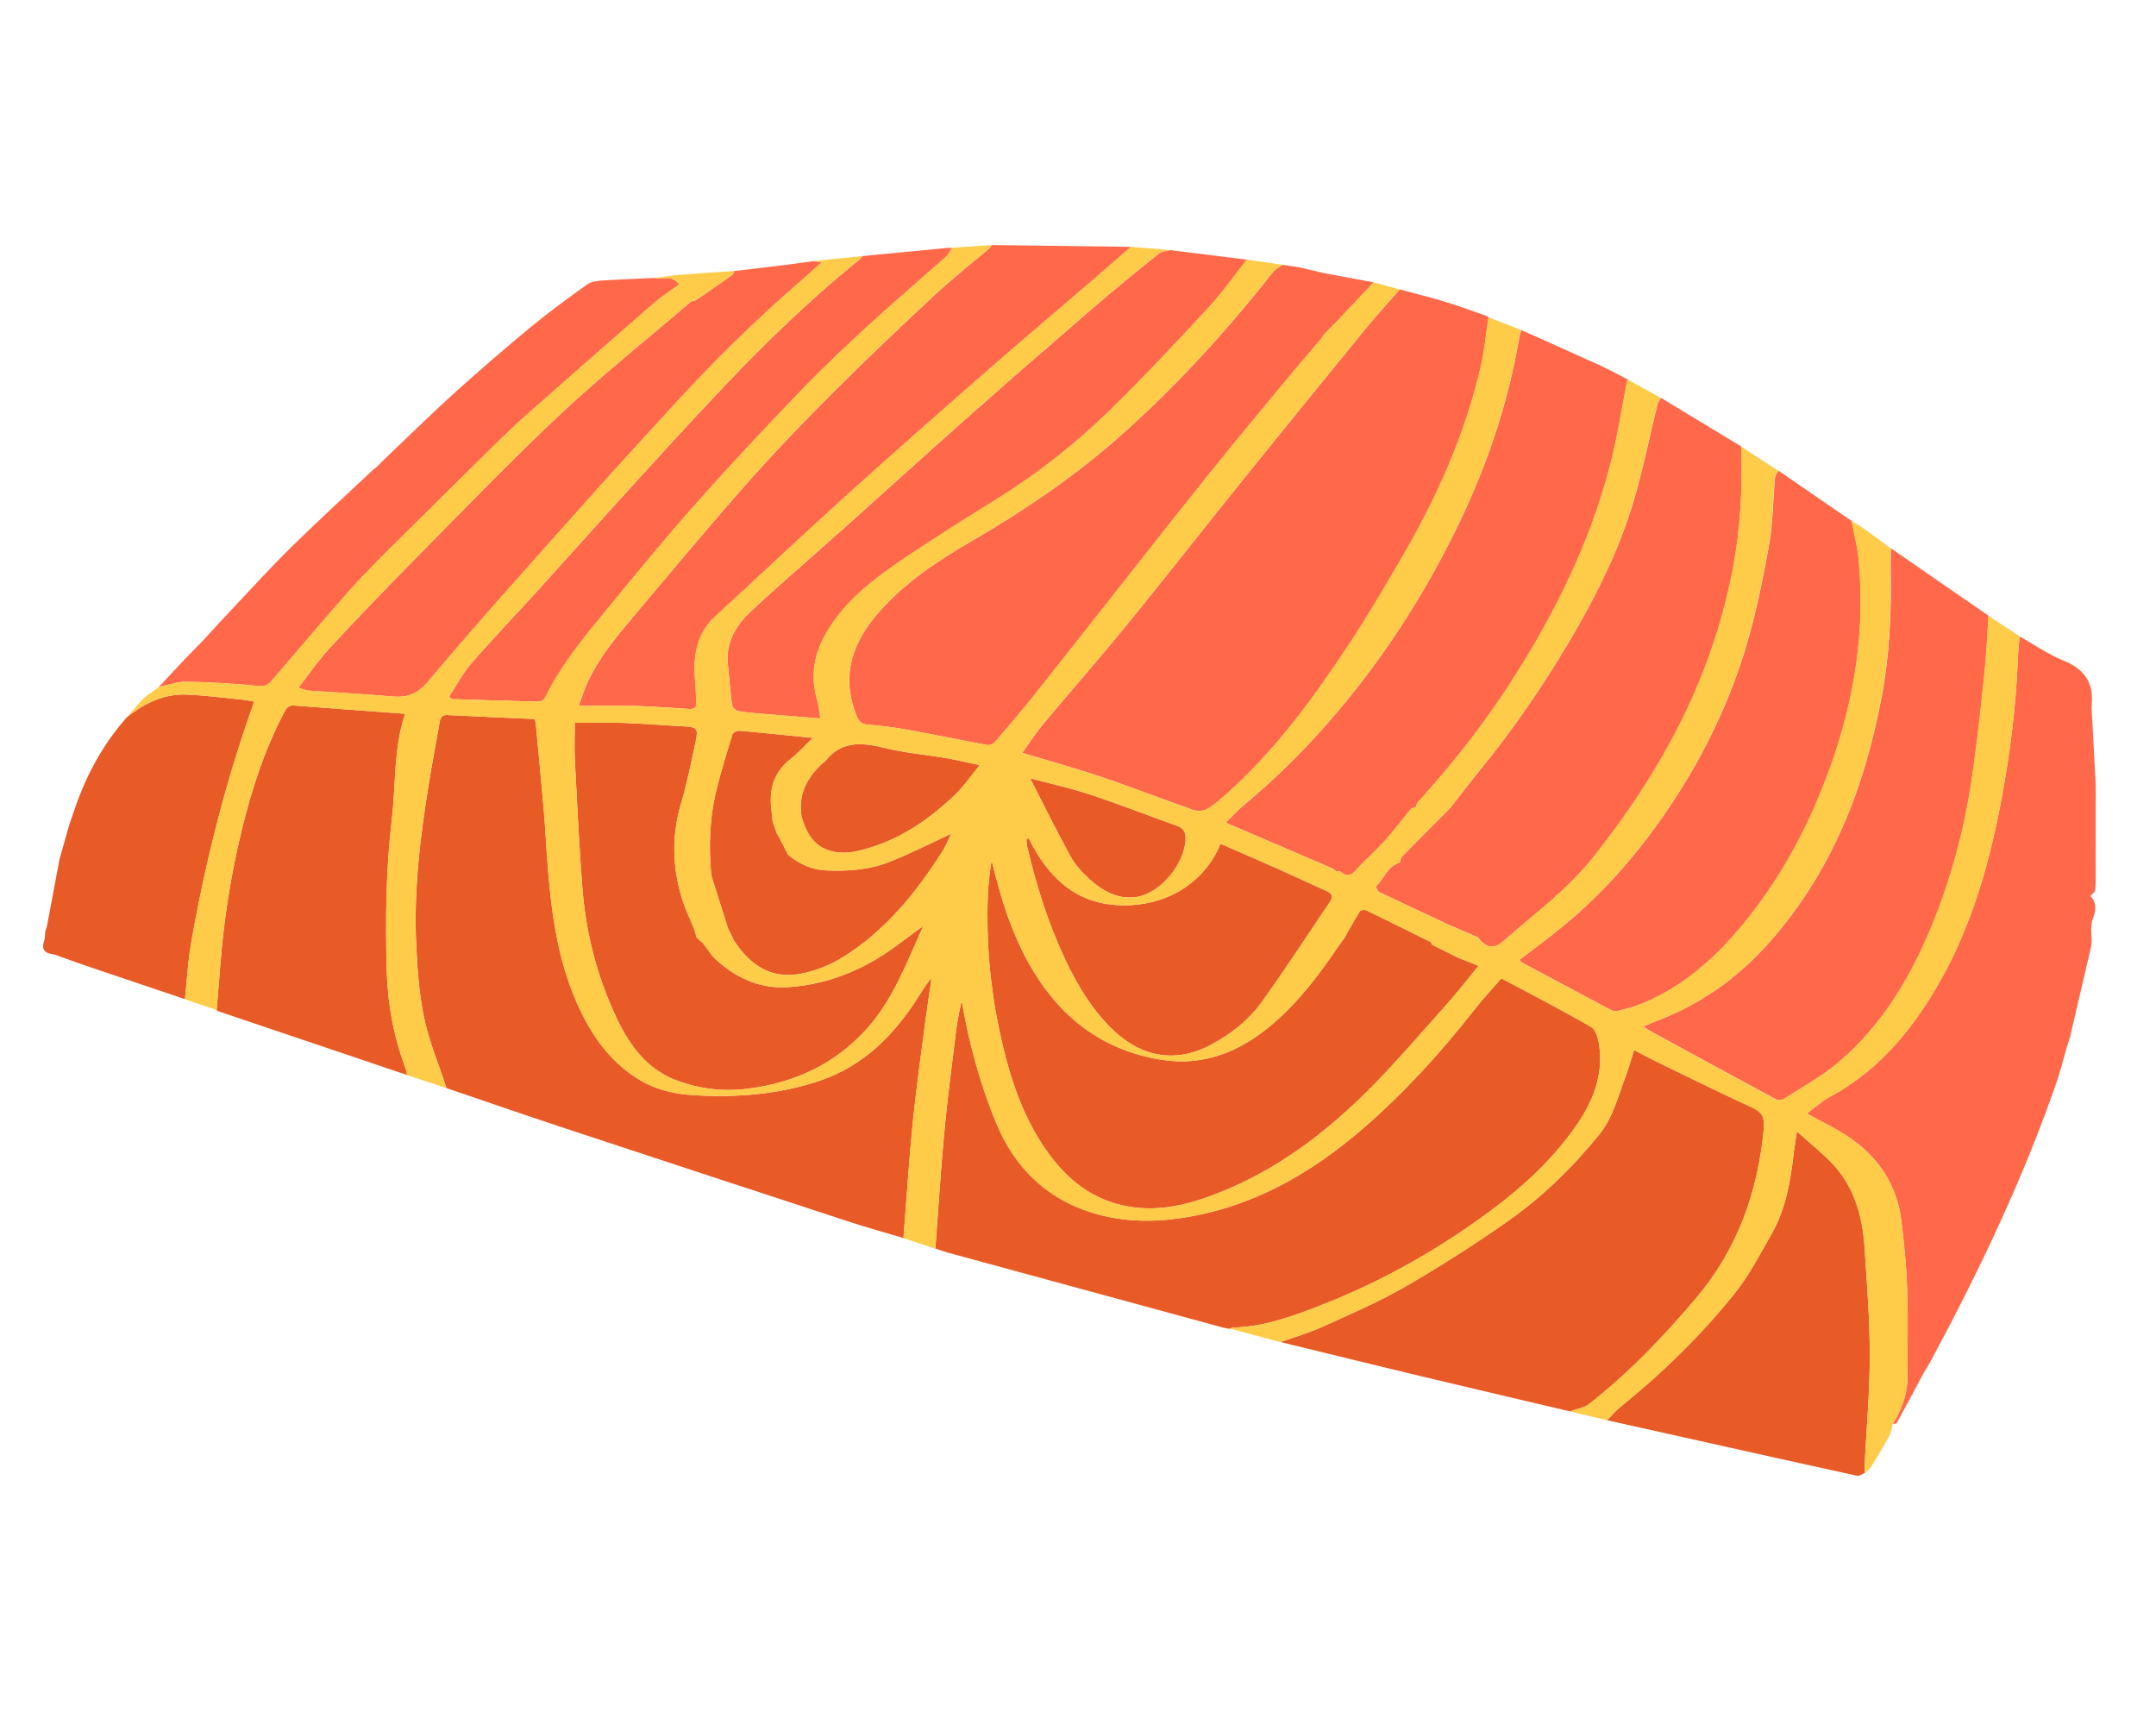 <?xml version="1.0" encoding="UTF-8"?>
<svg xmlns="http://www.w3.org/2000/svg" viewBox="0 0 1000 800">
  <defs>
    <style>
      .cls-1 {
        fill: #ff694a;
      }

      .cls-2 {
        fill: #ffcc49;
      }

      .cls-3 {
        fill: #e85b26;
      }
    </style>
  </defs>
  <g id="bottom_slices">
    <path class="cls-3" d="M427.39,430.05c-3.1,2.28-6.25,4.5-9.3,6.85-15.55,11.92-32.82,19.61-52.54,20.9-13.63.9-24.91-4.66-34.63-13.84-1.71-2.29-3.43-4.58-5.14-6.87-.34-.25-.69-.5-1.03-.75h0c-.58-.58-1.15-1.16-1.73-1.74,0,0,.02-.1.02-.1-.4-1.32-.73-2.68-1.23-3.96-1.78-4.5-3.94-8.88-5.38-13.48-4.56-14.62-4.99-29.27-.61-44.15,2.83-9.62,4.84-19.5,6.91-29.33,1.22-5.78.4-6.42-5.53-6.73-9.34-.48-18.67-1.25-28.01-1.59-7.29-.26-14.59-.05-22.6-.05,0,5.54-.27,11.63.05,17.7,1.02,19.68,1.97,39.37,3.49,59.01,1.6,20.66,6.69,40.57,15.47,59.37,6.09,13.04,14.08,24.58,28.42,29.86,10.55,3.89,21.35,5.18,32.62,3.79,21.72-2.68,40.45-11.32,55.17-27.54,12.29-13.55,18.61-30.63,26-47.02-.14-.11-.27-.22-.42-.32ZM285.34,461.09c-.01.22-.02.43-.03.65,0-.21.01-.43.03-.65ZM314.31,448.48h0s0,0,0,0ZM309.98,444.16l-.02.02h0s.01-.01.02-.02ZM292.68,445.89c-.32.31-.63.62-.95.94,0,0,0,0,0,0,.31-.31.63-.62.94-.93h0ZM285.72,457.15l.03-.03s-.03.03-.03.03ZM288.34,466.66s0,0,0,0h0ZM293.54,470.98s0,0-.01.01h.01ZM285.77,453.69h0s-.05-.04-.05-.04l.05.04ZM294.42,472.7h0s-.02.02-.02.02l.02-.02ZM300.46,472.71h0s0,.01,0,.01h0ZM318.43,455.13c.26-.45.44-.87.54-1.28-.1.41-.28.84-.54,1.28Z"/>
    <path class="cls-3" d="M440.62,386.92c-9.48,4.36-18.78,9.19-28.5,12.95-9.13,3.53-18.86,4.21-28.72,3.8-7-.29-12.68-2.97-17.87-7.28-1.25-2.45-2.51-4.89-3.76-7.34-.54-.96-1.07-1.92-1.61-2.87-.61-1.77-1.22-3.54-1.82-5.31-.16-1.56-.26-3.12-.47-4.67-1.32-9.62.75-17.9,8.82-24.19,3.51-2.74,6.52-6.13,10.35-9.8-12.14-1.21-23.14-2.37-34.15-3.32-1.04-.09-2.92.87-3.18,1.72-2.56,8.21-5.06,16.45-7.18,24.78-3.38,13.35-3.96,26.94-2.59,40.63.27.88.54,1.76.81,2.64,2.29,7.26,4.58,14.52,6.87,21.78.84,1.72,1.68,3.44,2.52,5.15.08.24.18.47.29.69.23.31.47.62.7.93,7.02,10.53,16.63,16.7,29.44,14.54,6.89-1.16,13.94-3.88,19.91-7.55,20.01-12.29,34.44-30.13,46.84-49.73,1.43-2.26,2.42-4.81,3.61-7.23-.11-.11-.22-.22-.32-.33Z"/>
    <path class="cls-3" d="M438.69,351.56c-9.42-1.6-19.02-2.39-28.26-4.67-10.44-2.58-19.95-3.52-27.53,5.96-.35.44-.9.71-1.33,1.1-7.4,6.73-11.55,14.73-9.74,25.05,1.78,5.76,4.14,11.11,9.79,14.2,5.7,2.97,11.64,2.64,17.61,1.15,17.26-4.29,31.43-13.92,44.02-26.03,3.92-3.77,7-8.41,11.16-13.5-6.28-1.32-10.97-2.46-15.72-3.27Z"/>
    <path class="cls-3" d="M111.04,324.33c-8.14-.81-16.27-1.87-24.43-2.2-10.55-.42-19.52,3.98-27.61,10.39h0c-.27.3-.54.59-.81.88-10.7,12.23-18.21,26.26-23.47,41.56h0c-.88,2.56-1.75,5.12-2.63,7.68-1.47,5.17-2.94,10.33-4.41,15.5-2.01,10.7-4.02,21.4-6.04,32.1-.19.13-.28.31-.25.54-.14.41-.28.81-.42,1.22-.14,1.43-.02,2.96-.48,4.28-1.55,4.5.78,5.97,4.67,6.38,4.36,1.56,8.73,3.12,13.09,4.67,15.85,5.35,31.7,10.71,47.55,16.06.91-8.56,1.33-17.21,2.8-25.68,6.64-38.09,16.12-75.45,29.32-112.34-1.92-.31-4.39-.82-6.88-1.07Z"/>
    <path class="cls-3" d="M676.18,444.08h0c-4.04-2.01-8.07-4.02-12.11-6.03-.16-.39-.21-1-.5-1.14-9.91-4.95-19.82-9.89-29.79-14.71-.79-.38-2.62-.2-2.97.35-2.66,4.21-5.07,8.58-7.55,12.9-.85,1.15-1.69,2.29-2.54,3.44h0c-8.81,13.04-18.25,25.57-30.28,35.87-14.86,12.72-31.76,19.88-51.62,16.74-26.23-4.15-45.74-18.43-59.45-41.01-9.7-15.96-15.07-33.48-19.44-51.56-.84,5.49-1.54,10.99-1.75,16.51-.79,20.81.96,41.47,5.22,61.8,4.18,19.93,10.07,39.35,21.96,56.33,9.41,13.44,21.44,23.09,38.05,25.99,14.74,2.57,28.58-1.09,42.09-6.44,26.45-10.47,48.74-27.23,68.68-47.05,12.65-12.57,24.26-26.21,36.16-39.51,5.15-5.75,9.88-11.89,15.44-18.63-3.66-1.47-6.63-2.66-9.6-3.85Z"/>
    <path class="cls-3" d="M745.42,658.67c1.95-1.99,3.73-4.2,5.88-5.94,19.56-15.78,37.51-33.26,53.22-52.82,6.73-8.38,11.77-18.17,17.14-27.57,6.77-11.84,8.9-25.06,10.4-38.4.29-2.55.77-5.08,1.41-9.21,5.77,5.17,11.03,9.43,15.75,14.23,10.63,10.82,14.59,24.53,15.58,39.18,1.13,16.78,2.45,33.58,2.45,50.38,0,16.91-1.54,33.81-2.38,50.72-.06,1.29.05,2.58.09,3.87-1.2.47-2.54,1.54-3.59,1.31-24.67-5.38-49.31-10.89-73.96-16.39-14-3.12-28-6.24-42-9.36Z"/>
    <path class="cls-3" d="M207.1,504.61c-3.53-10.75-7.98-21.31-10.33-32.31-2.36-11.03-3.14-22.48-3.7-33.79-1.27-25.55,1.88-50.82,5.98-75.97,1.52-9.35,3.33-18.65,4.94-27.98.39-2.27,1.46-3.07,3.79-2.95,13.36.68,26.73,1.24,40.29,1.85.17.8.39,1.45.45,2.12,1.26,13.44,2.56,26.88,3.73,40.33.62,7.16.95,14.35,1.48,21.52,1.7,23.16,4.34,46.16,13.85,67.69,6.45,14.6,15.22,27.45,29.33,35.84,7.61,4.52,16.11,6.42,24.73,6.94,19.96,1.19,39.77-.29,58.82-6.79,20.45-6.97,34.66-21.55,45.89-39.43,1.74-2.77,3.42-5.56,5.76-8.12-.92,6.32-1.92,12.63-2.74,18.97-2.08,16.1-4.4,32.18-6.02,48.33-1.78,17.74-2.88,35.54-4.28,53.32-8.39-2.51-16.83-4.84-25.15-7.56-44.78-14.65-89.54-29.36-134.27-44.15-17.57-5.81-35.04-11.89-52.56-17.85Z"/>
    <path class="cls-3" d="M433.86,579.06c1.35-17.92,2.44-35.87,4.11-53.76,1.44-15.4,3.47-30.76,5.35-46.12.62-5.07,1.57-10.1,2.73-15.13,3.42,19.63,8.49,38.67,16.14,57.01,8.47,20.32,22.88,34.52,43.83,41.19,13.26,4.23,27.1,4.72,40.99,2.75,33.1-4.71,60.7-20.39,85.57-41.98,18.91-16.41,35.62-34.79,51.03-54.45,3.98-5.07,8.39-9.81,12.75-14.86,14.16,7.57,28.14,14.71,41.68,22.6,2.28,1.33,3.38,5.8,3.8,8.98,1.82,13.83-3.16,25.88-10.87,36.95-13.73,19.71-32.09,34.54-51.69,47.89-21.14,14.39-43.65,26.34-67.52,35.56-12.87,4.97-25.89,9.73-39.98,9.97-.38,0-.75.35-1.12.54-.35,0-.7-.02-1.04-.02-.82-.18-1.65-.35-2.47-.53-42.51-11.57-85.03-23.14-127.54-34.73-1.94-.53-3.82-1.24-5.73-1.86Z"/>
    <path class="cls-3" d="M593.91,622.39c6.46-2.31,13.12-4.19,19.35-7.01,12.95-5.88,26.1-11.53,38.4-18.61,16.07-9.25,31.73-19.31,46.96-29.9,16.36-11.38,30.63-25.27,43.19-40.78,6.25-7.71,8.62-17.39,12.05-26.48,1.51-4,2.64-8.14,4.09-12.66,3.38,1.78,6.36,3.45,9.43,4.94,15.15,7.35,30.25,14.81,45.54,21.86,4.45,2.06,5.63,4.76,5.21,9.38-2.69,29.57-12.27,56.42-31.66,79.18-15.04,17.65-30.99,34.49-49.37,48.77-2.41,1.87-5.9,2.35-8.88,3.48-23.1-5.45-46.21-10.83-69.3-16.36-21.68-5.19-43.33-10.53-64.99-15.81Z"/>
    <path class="cls-3" d="M100.48,468.41c.56-6.72,1.16-13.44,1.66-20.16,1.59-21.25,4.88-42.23,9.9-62.94,4.59-18.94,10.58-37.35,19.63-54.69,1.05-2.02,1.97-3.64,4.76-3.42,17.04,1.34,34.1,2.54,51.48,3.82-5.39,16.12-4.26,32.84-6.18,49.2-2.72,23.12-2.98,46.29-2.37,69.47.42,15.74,3.24,31.15,8.82,45.97.35.92.44,1.94.65,2.91-29.23-9.87-58.47-19.74-87.7-29.62-.25-.08-.44-.36-.66-.54Z"/>
    <path class="cls-3" d="M477.11,388.7c9.1,18.41,22.24,31,43.94,31.15,20.55.14,37.75-10.69,45.04-28.56,9.47,4.14,18.95,8.23,28.38,12.43,6.97,3.1,13.85,6.42,20.83,9.5,2.6,1.15,3.2,2.58,1.59,4.97-10.57,15.6-20.77,31.46-31.8,46.72-6.01,8.31-14.21,14.71-23.34,19.6-16.57,8.88-33.07,5.94-47.1-8.4-8.97-9.17-15.43-20.06-20.82-31.6-7.7-16.49-13.13-33.76-17.29-51.45-.29-1.23-.33-2.52-.48-3.78.35-.19.7-.39,1.06-.58Z"/>
    <path class="cls-3" d="M477.99,360.98c9.29,2.49,18.71,4.55,27.83,7.56,13.39,4.43,26.53,9.6,39.82,14.33,3.14,1.12,4.41,2.74,4.28,6.28-.43,11.6-11.81,25.45-23.21,26.91-8.41,1.07-15.46-2.88-21.43-8.38-3.36-3.09-6.63-6.62-8.8-10.57-6.5-11.83-12.44-23.98-18.61-36l.13-.13Z"/>
    <path class="cls-3" d="M427.39,430.05c.28-.31.57-.63.85-.94-.14.42-.29.84-.43,1.27-.13-.11-.27-.22-.42-.32Z"/>
    <path class="cls-3" d="M476.05,387.37c-.11.1-.21.18-.31.27-.08-.23-.18-.46-.21-.7,0-.07.18-.17.27-.26.08.23.17.46.25.69Z"/>
    <path class="cls-3" d="M440.62,386.92c.2-.1.4-.21.61-.31-.1.21-.19.42-.29.64-.11-.1-.22-.22-.32-.33Z"/>
    <path class="cls-3" d="M477.86,361.1c-.12-.16-.24-.32-.37-.48.16.12.33.24.49.35,0,0-.12.13-.12.13Z"/>
  </g>
  <g id="top_slices">
    <path class="cls-1" d="M969.58,415.6s.03-.11.03-.11c.77-.9,2.1-1.74,2.19-2.7.32-3.37.21-6.78.27-10.18-.02-1.17-.04-2.34-.06-3.51.02-10.38.03-20.77.05-31.15,0-.56,0-1.11,0-1.67,0-.6,0-1.21,0-1.81,0,0,0,0,0,0-.51-9.81-1.03-19.62-1.55-29.42-.12-2.88-.54-5.78-.31-8.63.83-10.19-3.69-16.27-13.16-20.09-7.12-2.87-13.56-7.41-20.3-11.21-.26,3.15-.65,6.3-.77,9.46-.85,22.73-3.68,45.22-7.92,67.54-6.04,31.85-15.31,62.61-32.6,90.36-11.86,19.03-26.56,35.37-46.7,46.19-3.66,1.97-6.8,4.9-10.7,7.76,4.7,2.52,8.47,4.53,12.23,6.55,17.38,9.33,29.06,22.96,31.59,43.05,1.34,10.68,2.38,21.44,2.73,32.2.46,13.83.1,27.68.09,41.52-.16,7.59-2.96,14.31-6.79,20.69.65-.18,1.66-.15,1.88-.56,4.29-7.82,8.48-15.69,12.7-23.56.96-1.6,2-3.16,2.88-4.8,22.59-42.03,43.14-84.98,58.7-130.16,1.72-4.99,2.95-10.15,4.41-15.23.6-1.84,1.19-3.68,1.78-5.51,0,0-.06.02-.06.02,0,0,0,0,0,0,2.89-12.37,5.78-24.73,8.67-37.1.25-1.08.46-2.16.76-3.23,1.35-4.78-.74-9.71,1.25-14.71,1.09-2.73,1.97-7.06-1.31-9.99ZM931.53,473.57q-.29-.31,0,0s.02.02.02.02l-.02-.02Z"/>
    <path class="cls-1" d="M807.67,207.08c-12.43-7.52-24.85-15.04-37.27-22.56-.52.87-1.3,1.68-1.54,2.63-3.69,15.02-6.7,30.23-11.1,45.04-6.91,23.25-17.77,44.84-30.12,65.67-12.4,20.92-26.15,40.9-41.56,59.74-4.62,5.65-9.02,11.48-13.52,17.23,0,0,0,0,0,0-2.59,2.6-5.18,5.2-7.77,7.81-4.87,4.88-9.77,9.74-14.57,14.69-.6.61-.64,1.76-.94,2.67-5.72,1.6-7.27,7.41-10.97,11.04-.23.23.57,2.26,1.29,2.61,9.26,4.47,18.6,8.79,27.92,13.14,1.37.65,2.73,1.3,4.1,1.95h0c4.63,1.98,9.26,3.97,13.9,5.95,3.89,5.2,7.34,5.66,12.01,1.58,14.26-12.46,29.56-23.68,41.53-38.74,14.91-18.76,28.15-38.53,39.08-59.79,11.85-23.04,20.39-47.3,25.39-72.78,3.76-19.14,4.81-38.44,4.12-57.88Z"/>
    <path class="cls-1" d="M613.81,126.6q-2.58,2.56,0,0c-3.74-.88-7.47-1.76-11.21-2.64-2.58-.38-5.16-.77-7.75-1.15-1.47,1.09-3.26,1.93-4.36,3.32-21.08,26.71-43.81,51.83-69.24,74.56-21.91,19.58-45.9,35.98-71.26,50.66-15.09,8.74-29.62,18.45-41.45,31.53-12.88,14.23-18.88,30.1-11.21,49.12,1.04,2.57,2.21,3.87,5.19,4.1,6.11.46,12.23,1.23,18.27,2.32,12.4,2.24,24.74,4.82,37.14,7.11,1.06.19,2.72-.41,3.43-1.23,6.02-6.97,12.01-13.96,17.75-21.15,11.67-14.61,23.18-29.35,34.77-44.03,15.5-19.62,30.91-39.31,46.56-58.81,11.98-14.92,24.22-29.63,36.42-44.38,5.31-6.42,10.78-12.72,16.17-19.07.31-.53.62-1.06.93-1.59,2.36-2.4,4.75-4.77,7.07-7.22,5.38-5.68,10.71-11.39,16.07-17.09l-23.28-4.35Z"/>
    <path class="cls-1" d="M377.39,121.11c-4.85.64-9.7,1.28-14.55,1.93-7.5.9-15,1.79-22.49,2.69-.09.49-.19.99-.28,1.48-4.92,3.43-9.83,6.86-14.75,10.29-1.08.68-2.16,1.37-3.24,2.05-.55.11-1.25.05-1.62.36-20.33,17.38-41.28,34.1-60.76,52.38-23.51,22.07-45.87,45.38-68.55,68.33-13.03,13.19-25.86,26.6-38.47,40.2-5.02,5.41-9.19,11.61-14.26,18.12,2.32.68,3.48,1.25,4.67,1.34,13.05.93,26.12,1.6,39.15,2.73,7.19.62,11.65-1.36,16.79-7.47,23.78-28.28,48.59-55.7,73.16-83.31,12.44-13.98,25.12-27.74,37.73-41.57,19.22-21.09,39.39-41.21,60.99-59.88,3.32-2.87,6.55-5.83,10.2-9.1-1.76-.27-2.74-.41-3.73-.56Z"/>
    <path class="cls-1" d="M922.36,285.61c-.67,9.46-1.04,18.94-2.06,28.36-1.86,17.13-3.62,34.29-6.33,51.29-3.29,20.62-8.7,40.77-16.38,60.24-10.05,25.48-23.46,48.87-44.48,66.9-7.78,6.67-17.03,11.63-25.69,17.24-.89.58-2.64.76-3.54.27-19.89-10.7-39.71-21.53-59.54-32.34-.49-.27-.91-.68-2.04-1.56,2.07-.88,3.66-1.63,5.31-2.24,20.8-7.73,38.32-20.1,53.04-36.72,29.07-32.82,44.24-71.85,52.19-114.32,3.59-19.18,4.47-38.47,4.12-57.89-.06-3.52.05-7.04.08-10.57,15.11,10.44,30.22,20.88,45.34,31.31Z"/>
    <path class="cls-1" d="M858.85,241.62c1.13,6.03,2.74,12.01,3.31,18.1,3.01,32.02-1.76,63.07-12.27,93.33-8.95,25.76-21.15,49.85-37.99,71.35-13.62,17.39-29.37,32.45-50.24,41.04-3.57,1.47-7.38,2.4-11.13,3.38-.99.26-2.33.1-3.24-.38-13.89-7.33-27.73-14.73-41.58-22.14-.23-.12-.34-.45-.88-1.18,5.3-4.06,10.66-8.09,15.93-12.22,22.21-17.41,40.39-38.4,55.78-62,14.42-22.11,25.73-45.71,33.28-70.9,4.59-15.32,7.83-31.11,10.67-46.88,1.86-10.33,1.86-20.99,2.81-31.5.1-1.15,1.03-2.23,1.57-3.34,11.33,7.78,22.65,15.56,33.98,23.34Z"/>
    <path class="cls-1" d="M690.41,147.16c-1.13,7.48-1.79,15.07-3.48,22.42-7.42,32.43-20.99,62.36-37.79,90.91-7.66,13.01-15.27,26.06-23.61,38.63-16.5,24.87-34.03,48.96-56.49,68.97-2.89,2.58-5.86,5.2-9.18,7.12-1.67.97-4.46,1.1-6.34.44-14.26-4.97-28.34-10.49-42.64-15.32-11.83-4-23.9-7.29-36.76-11.17,3.3-4.57,6.18-9.11,9.6-13.21,13-15.57,26.4-30.8,39.22-46.52,17.8-21.83,35.14-44.05,52.81-65.99,19.31-23.97,38.74-47.86,58.22-71.7,4.91-6.01,10.21-11.69,15.33-17.52,7.19,1.96,14.42,3.75,21.54,5.91,6.18,1.88,12.23,4.17,18.34,6.28.31.12.62.25.92.37.13.11.23.23.31.37Z"/>
    <path class="cls-1" d="M742.96,169.85c-12.41-5.66-24.89-11.2-37.34-16.79-.31,1.1-.72,2.19-.91,3.31-5.34,31.72-15.79,61.77-30.02,90.52-14.86,30.01-32.92,57.94-54.62,83.56-13.24,15.63-27.6,30-43.32,43.08-2.74,2.28-5.14,4.97-8.24,8,8.24,3.53,15.22,6.52,22.19,9.51,9.1,3.9,18.21,7.81,27.31,11.71.66.47,1.32.95,1.97,1.42.54-.02,1.08-.04,1.61-.05,2.54,2.3,4.68,2.38,7.21-.41,4.25-4.69,9.08-8.85,13.31-13.55,4.39-4.87,8.35-10.12,12.5-15.21.54-.15,1.07-.29,1.6-.44.25-.17.5-.35.75-.53.09-.51.18-1.03.27-1.54.3-.28.59-.56.89-.84,3.59-4.1,7.22-8.17,10.75-12.32,14.67-17.21,27.79-35.55,39.43-54.91,16.97-28.23,30.78-57.92,38.88-89.96,3.2-12.67,5.15-25.65,7.68-38.49-3.97-2.03-7.87-4.2-11.92-6.05Z"/>
    <path class="cls-1" d="M524.59,114.48c-6.5,5.65-12.96,11.34-19.5,16.95-15.38,13.21-30.9,26.26-46.15,39.61-22.09,19.34-44.15,38.71-65.94,58.39-20.61,18.62-40.82,37.7-61.27,56.5-8.87,8.15-10.22,18.52-9.3,29.68.28,3.43.4,6.88.57,10.33.13,2.67-1.45,2.99-3.66,2.84-8.18-.53-16.36-1.14-24.55-1.37-8.32-.23-16.65-.05-26.39-.05,1.63-4.42,2.53-7.32,3.75-10.08,5.25-11.87,13.51-21.7,21.76-31.49,17.71-21.01,35.28-42.13,53.49-62.7,12.79-14.45,26.25-28.32,39.9-41.96,15.06-15.05,30.52-29.7,46.1-44.21,8.2-7.63,17.04-14.58,25.58-21.86.41-.35.62-.93.92-1.41,21.56.28,43.13.55,64.69.83Z"/>
    <path class="cls-1" d="M578.34,120.42c-5.98,7.54-11.51,15.5-18.03,22.53-14.87,16.05-29.84,32.03-45.48,47.31-15.43,15.06-32.28,28.51-50.62,40.01-14.86,9.31-29.78,18.56-44.32,28.35-14.09,9.49-27.71,19.62-36.55,34.77-5.82,9.97-7.56,20.33-4.23,31.51.75,2.52.89,5.21,1.38,8.3-8.66-.69-16.49-1.29-24.31-1.95-4.58-.39-9.17-.71-13.7-1.43-1.12-.18-2.75-1.68-2.9-2.74-.85-6.26-1.3-12.57-1.96-18.85-1.03-9.76,3.25-17.52,9.86-23.9,8.69-8.38,17.93-16.21,26.94-24.26,6.66-5.94,13.36-11.82,20.01-17.77,18.98-17,37.84-34.13,56.92-51,18.76-16.59,37.67-33.01,56.65-49.35,9.7-8.35,19.65-16.43,29.63-24.45,1.3-1.04,3.44-1.03,5.19-1.5,11.84,1.48,23.68,2.96,35.52,4.43Z"/>
    <path class="cls-1" d="M441.51,114.93c-.76,1.28-1.27,2.84-2.33,3.79-11.6,10.33-23.46,20.38-34.9,30.89-11.02,10.12-21.99,20.35-32.36,31.13-16.46,17.1-32.73,34.42-48.49,52.16-14.41,16.23-28.2,33.03-41.98,49.81-10.58,12.89-21.25,25.77-28.65,40.93-.44.89-1.98,1.79-2.99,1.77-13.5-.3-26.99-.76-40.49-1.18-.32-.43-.63-.85-.95-1.28,3.4-5.15,6.28-10.75,10.3-15.37,9.91-11.4,20.39-22.3,30.55-33.49,15.08-16.62,30.01-33.38,45.12-49.98,12.5-13.73,25.04-27.42,37.76-40.94,20.83-22.15,42.5-43.43,66.23-62.52.66-.53,1.17-1.26,1.75-1.89,12.96-1.25,25.91-2.49,38.87-3.74.32-.01.63-.03.95-.05.54-.01,1.08-.03,1.63-.04Z"/>
    <path class="cls-1" d="M303.87,128.9c-8.21.38-16.42.65-24.61,1.2-2.36.16-5.09.5-6.91,1.81-8.75,6.27-17.48,12.61-25.79,19.45-11.88,9.79-23.54,19.87-34.99,30.15-9.83,8.83-19.23,18.12-28.83,27.21-1.17,1.13-2.34,2.25-3.51,3.38,0,0,0,0,0,0-1.75,1.72-3.49,3.43-5.24,5.15-.14.03-.32.01-.41.1-12.84,12.09-25.86,24.01-38.46,36.36-9.25,9.07-17.96,18.69-26.86,28.11-4.7,4.97-9.31,10.04-13.96,15.06,0,0,0,0,0,0-2.84,2.92-5.69,5.85-8.53,8.77-4.05,4.32-8.1,8.64-12.15,12.97,4.34-.87,8.7-2.53,13.02-2.45,11.1.19,22.21.91,33.26,1.96,2.95.28,4.47-.43,6.19-2.45,11.73-13.75,23.45-27.51,35.37-41.1,5.19-5.92,10.85-11.44,16.29-17.14,18.12-17.92,36.24-35.84,54.36-53.76,4.08-3.8,8.06-7.71,12.25-11.4,19.52-17.2,39.06-34.4,58.7-51.47,3.73-3.24,7.95-5.93,11.93-8.86-3.23-4.65-7.57-2.16-11.13-3.04Z"/>
  </g>
  <g id="fat_layer">
    <path id="fat_path" class="cls-2" d="M922.36,285.61c4.79,3.17,9.59,6.34,14.38,9.51-.26,3.15-.65,6.3-.77,9.46-.85,22.73-3.68,45.22-7.92,67.54-6.04,31.85-15.31,62.61-32.6,90.36-11.86,19.03-26.56,35.37-46.7,46.19-3.66,1.97-6.8,4.9-10.7,7.76,4.7,2.52,8.47,4.53,12.23,6.55,17.38,9.33,29.06,22.96,31.59,43.05,1.34,10.68,2.38,21.44,2.73,32.2.46,13.83.1,27.68.09,41.52-.16,7.59-2.96,14.31-6.79,20.69-.47,1.75-.62,3.67-1.46,5.22-2.72,4.98-5.63,9.86-8.6,14.7-.67,1.1-1.91,1.85-2.89,2.76-.03-1.29-.15-2.59-.09-3.87.84-16.91,2.37-33.81,2.38-50.72,0-16.79-1.32-33.6-2.45-50.38-.99-14.65-4.95-28.36-15.58-39.18-4.72-4.8-9.98-9.06-15.75-14.23-.64,4.13-1.12,6.66-1.41,9.21-1.51,13.34-3.64,26.56-10.4,38.4-5.37,9.4-10.41,19.19-17.14,27.57-15.71,19.56-33.66,37.04-53.22,52.82-2.16,1.74-3.93,3.95-5.88,5.94-5.74-1.37-11.48-2.74-17.22-4.11,2.99-1.12,6.47-1.61,8.88-3.48,18.38-14.28,34.33-31.11,49.37-48.77,19.39-22.76,28.97-49.62,31.66-79.18.42-4.62-.75-7.33-5.21-9.38-15.29-7.05-30.39-14.51-45.54-21.86-3.07-1.49-6.05-3.16-9.43-4.94-1.45,4.52-2.58,8.66-4.09,12.66-3.43,9.09-5.8,18.77-12.05,26.48-12.56,15.5-26.83,29.4-43.19,40.78-15.23,10.59-30.89,20.65-46.96,29.9-12.3,7.08-25.44,12.73-38.4,18.61-6.23,2.83-12.89,4.7-19.35,7.01-7.76-2.06-15.51-4.12-23.27-6.18.37-.19.75-.53,1.12-.54,14.1-.24,27.11-4.99,39.98-9.97,23.87-9.22,46.38-21.17,67.52-35.56,19.61-13.35,37.96-28.17,51.69-47.89,7.71-11.07,12.7-23.12,10.87-36.95-.42-3.18-1.52-7.66-3.8-8.98-13.54-7.89-27.52-15.04-41.68-22.6-4.35,5.05-8.77,9.78-12.75,14.86-15.41,19.65-32.11,38.04-51.03,54.45-24.87,21.58-52.47,37.27-85.57,41.98-13.89,1.97-27.72,1.48-40.99-2.75-20.96-6.68-35.36-20.87-43.83-41.19-7.65-18.34-12.72-37.37-16.14-57.01-1.16,5.03-2.11,10.06-2.73,15.13-1.88,15.36-3.91,30.71-5.35,46.12-1.67,17.89-2.77,35.84-4.11,53.76-4.93-1.63-9.85-3.26-14.78-4.89,1.4-17.78,2.5-35.58,4.28-53.32,1.62-16.15,3.94-32.23,6.02-48.33.82-6.34,1.82-12.65,2.74-18.97-2.34,2.55-4.02,5.35-5.76,8.12-11.23,17.88-25.44,32.45-45.89,39.43-19.05,6.5-38.86,7.97-58.82,6.79-8.63-.51-17.12-2.41-24.73-6.94-14.11-8.38-22.88-21.24-29.33-35.84-9.51-21.53-12.15-44.53-13.85-67.69-.53-7.17-.86-14.36-1.48-21.52-1.16-13.45-2.47-26.89-3.73-40.33-.06-.67-.28-1.33-.45-2.12-13.56-.61-26.93-1.17-40.29-1.85-2.33-.12-3.4.68-3.79,2.95-1.6,9.34-3.41,18.64-4.94,27.98-4.1,25.16-7.25,50.43-5.98,75.97.56,11.31,1.34,22.76,3.7,33.79,2.35,11,6.8,21.56,10.33,32.31-6.09-2.01-12.17-4.03-18.26-6.04-.21-.97-.3-1.99-.65-2.91-5.58-14.82-8.4-30.23-8.82-45.97-.61-23.19-.35-46.36,2.37-69.47,1.92-16.36.79-33.08,6.18-49.2-17.39-1.28-34.44-2.48-51.48-3.82-2.79-.22-3.7,1.4-4.76,3.42-9.05,17.33-15.04,35.75-19.63,54.69-5.02,20.72-8.31,41.69-9.9,62.94-.5,6.73-1.1,13.44-1.66,20.16-4.9-1.67-9.79-3.33-14.69-5,.91-8.56,1.33-17.21,2.8-25.68,6.64-38.09,16.12-75.45,29.32-112.34-1.92-.31-4.39-.82-6.88-1.07-8.14-.81-16.27-1.87-24.43-2.2-10.55-.42-19.52,3.98-27.61,10.39,2.52-2.87,4.9-5.88,7.61-8.56,1.78-1.76,4.03-3.03,6.07-4.52.32-.28.64-.57.96-.85,0,0-.02.01-.02.01,4.34-.87,8.7-2.53,13.02-2.45,11.1.19,22.21.91,33.26,1.96,2.95.28,4.47-.43,6.19-2.45,11.73-13.75,23.45-27.51,35.37-41.1,5.19-5.92,10.85-11.44,16.29-17.14,18.12-17.92,36.24-35.84,54.36-53.76,4.08-3.81,8.06-7.71,12.25-11.4,19.52-17.2,39.06-34.4,58.7-51.47,3.73-3.24,7.95-5.93,11.93-8.86-3.23-4.65-7.57-2.16-11.13-3.04,3.76-.48,7.5-1.12,11.27-1.42,8.39-.67,16.8-1.18,25.2-1.75-.09.49-.19.99-.28,1.48-4.92,3.43-9.83,6.86-14.75,10.29-1.08.68-2.16,1.37-3.24,2.05-.55.11-1.25.04-1.62.36-20.33,17.38-41.28,34.1-60.76,52.38-23.51,22.07-45.87,45.38-68.55,68.33-13.03,13.19-25.86,26.6-38.47,40.2-5.02,5.41-9.19,11.61-14.26,18.12,2.32.68,3.48,1.25,4.67,1.34,13.05.93,26.12,1.6,39.15,2.73,7.19.62,11.65-1.36,16.79-7.47,23.78-28.28,48.59-55.7,73.16-83.31,12.44-13.98,25.12-27.74,37.73-41.57,19.22-21.09,39.39-41.21,60.99-59.88,3.32-2.87,6.55-5.83,10.2-9.1-1.76-.27-2.74-.41-3.73-.56,7.56-.79,15.11-1.57,22.67-2.36-.58.63-1.09,1.36-1.75,1.89-23.73,19.09-45.4,40.37-66.23,62.52-12.72,13.52-25.26,27.21-37.76,40.94-15.11,16.6-30.04,33.35-45.12,49.98-10.15,11.19-20.63,22.09-30.55,33.49-4.01,4.62-6.9,10.21-10.3,15.37.32.43.63.85.95,1.28,13.49.42,26.99.88,40.49,1.18,1.01.02,2.55-.88,2.99-1.77,7.4-15.16,18.07-28.04,28.65-40.93,13.77-16.79,27.56-33.58,41.98-49.81,15.76-17.75,32.02-35.06,48.49-52.16,10.37-10.78,21.34-21.01,32.36-31.13,11.44-10.5,23.3-20.55,34.9-30.89,1.06-.94,1.57-2.51,2.33-3.79,6.13-.42,12.26-.85,18.39-1.27-.3.48-.51,1.06-.92,1.41-8.53,7.28-17.38,14.23-25.58,21.86-15.58,14.5-31.04,29.16-46.1,44.21-13.65,13.64-27.12,27.52-39.9,41.96-18.2,20.57-35.78,41.7-53.49,62.7-8.25,9.78-16.5,19.62-21.76,31.49-1.22,2.76-2.12,5.66-3.75,10.08,9.74,0,18.07-.18,26.39.05,8.19.23,16.37.84,24.55,1.37,2.21.14,3.79-.17,3.66-2.84-.17-3.44-.29-6.89-.57-10.33-.92-11.16.44-21.53,9.3-29.68,20.45-18.8,40.66-37.87,61.27-56.5,21.78-19.68,43.85-39.06,65.94-58.39,15.25-13.35,30.77-26.4,46.15-39.61,6.53-5.61,13-11.3,19.5-16.95,6.08.5,12.15,1,18.23,1.5-1.75.47-3.9.46-5.19,1.5-9.98,8.02-19.93,16.1-29.63,24.45-18.98,16.34-37.89,32.76-56.65,49.35-19.08,16.88-37.95,34-56.92,51-6.64,5.95-13.35,11.84-20.01,17.77-9.02,8.05-18.25,15.87-26.94,24.26-6.61,6.38-10.89,14.14-9.86,23.9.66,6.28,1.1,12.59,1.96,18.85.15,1.06,1.77,2.56,2.9,2.74,4.53.72,9.12,1.05,13.7,1.43,7.82.66,15.65,1.26,24.31,1.95-.49-3.08-.63-5.78-1.38-8.3-3.33-11.17-1.58-21.54,4.23-31.51,8.84-15.14,22.46-25.28,36.55-34.77,14.54-9.79,29.46-19.04,44.32-28.35,18.34-11.5,35.19-24.95,50.62-40.01,15.65-15.28,30.62-31.26,45.48-47.31,6.52-7.04,12.05-15,18.03-22.53,5.51.8,11.01,1.59,16.52,2.39-1.47,1.09-3.26,1.93-4.36,3.32-21.08,26.71-43.81,51.83-69.24,74.56-21.91,19.58-45.9,35.98-71.26,50.66-15.09,8.74-29.62,18.45-41.45,31.53-12.88,14.23-18.88,30.1-11.21,49.12,1.04,2.57,2.21,3.87,5.19,4.1,6.12.46,12.23,1.23,18.27,2.32,12.4,2.24,24.74,4.82,37.14,7.11,1.06.19,2.72-.41,3.43-1.23,6.02-6.97,12.01-13.96,17.75-21.15,11.67-14.61,23.18-29.35,34.77-44.03,15.5-19.62,30.91-39.31,46.56-58.81,11.98-14.92,24.22-29.63,36.42-44.38,5.31-6.42,10.78-12.72,16.17-19.07.31-.53.62-1.06.93-1.59,2.36-2.4,4.75-4.77,7.07-7.22,5.38-5.68,10.71-11.39,16.07-17.09,4.07,1.09,8.13,2.18,12.2,3.27-5.12,5.83-10.42,11.52-15.33,17.52-19.48,23.84-38.9,47.72-58.22,71.7-17.67,21.94-35.01,44.16-52.81,65.99-12.81,15.72-26.22,30.95-39.22,46.52-3.42,4.1-6.31,8.64-9.6,13.21,12.86,3.88,24.93,7.17,36.76,11.17,14.31,4.83,28.38,10.35,42.64,15.32,1.88.65,4.67.53,6.34-.44,3.32-1.92,6.29-4.55,9.18-7.12,22.46-20.01,40-44.1,56.49-68.97,8.34-12.57,15.96-25.62,23.61-38.63,16.8-28.54,30.37-58.48,37.79-90.91,1.68-7.35,2.34-14.94,3.48-22.42,5.07,1.97,10.14,3.93,15.21,5.9-.31,1.1-.72,2.19-.91,3.31-5.34,31.72-15.79,61.77-30.02,90.52-14.86,30.01-32.92,57.94-54.62,83.56-13.24,15.63-27.6,30-43.32,43.08-2.74,2.28-5.14,4.97-8.24,8,8.24,3.53,15.22,6.52,22.19,9.51,9.1,3.9,18.21,7.81,27.31,11.71.66.47,1.32.95,1.97,1.42.54-.02,1.08-.03,1.61-.05,2.54,2.3,4.68,2.38,7.21-.41,4.25-4.69,9.08-8.85,13.31-13.55,4.39-4.87,8.35-10.12,12.5-15.21.53-.15,1.07-.29,1.6-.44.25-.18.5-.35.75-.53.09-.51.18-1.03.27-1.54.3-.28.59-.56.89-.84,3.59-4.11,7.22-8.17,10.75-12.32,14.67-17.21,27.79-35.55,39.43-54.91,16.97-28.23,30.78-57.92,38.88-89.96,3.2-12.67,5.15-25.65,7.68-38.49,5.17,2.87,10.35,5.75,15.52,8.62-.52.87-1.3,1.68-1.54,2.63-3.69,15.02-6.7,30.23-11.1,45.04-6.91,23.25-17.77,44.84-30.12,65.67-12.4,20.92-26.15,40.9-41.56,59.74-4.62,5.65-9.02,11.48-13.51,17.23-2.59,2.6-5.18,5.2-7.77,7.81-4.87,4.88-9.77,9.74-14.57,14.69-.6.61-.64,1.76-.94,2.67-5.72,1.6-7.27,7.41-10.97,11.04-.23.23.57,2.26,1.29,2.61,9.26,4.47,18.6,8.79,27.92,13.14,1.37.65,2.73,1.3,4.1,1.95,4.63,1.98,9.26,3.97,13.89,5.95,3.89,5.2,7.34,5.66,12.02,1.58,14.26-12.46,29.56-23.68,41.53-38.74,14.91-18.76,28.15-38.53,39.08-59.79,11.85-23.04,20.39-47.3,25.39-72.78,3.76-19.14,4.81-38.44,4.12-57.88,5.73,3.74,11.47,7.47,17.2,11.21-.54,1.11-1.47,2.19-1.57,3.34-.96,10.5-.96,21.17-2.81,31.5-2.83,15.76-6.08,31.55-10.67,46.88-7.55,25.2-18.86,48.79-33.28,70.9-15.39,23.6-33.57,44.59-55.78,62-5.27,4.13-10.62,8.15-15.93,12.22.53.74.65,1.06.88,1.18,13.85,7.41,27.69,14.82,41.58,22.14.91.48,2.25.64,3.24.38,3.75-.98,7.56-1.91,11.13-3.38,20.87-8.59,36.62-23.65,50.24-41.04,16.84-21.5,29.04-45.59,37.99-71.35,10.51-30.26,15.28-61.31,12.27-93.33-.57-6.08-2.18-12.07-3.31-18.1,1.86,1.12,3.8,2.14,5.57,3.4,4.25,3.03,8.41,6.17,12.61,9.27-.03,3.52-.14,7.05-.08,10.57.35,19.42-.53,38.71-4.12,57.89-7.95,42.47-23.12,81.5-52.19,114.32-14.72,16.61-32.24,28.99-53.04,36.72-1.64.61-3.23,1.36-5.31,2.24,1.13.87,1.55,1.29,2.04,1.56,19.83,10.81,39.65,21.63,59.54,32.34.9.48,2.64.3,3.54-.27,8.66-5.61,17.91-10.57,25.69-17.24,21.03-18.03,34.44-41.43,44.48-66.9,7.68-19.47,13.09-39.62,16.38-60.24,2.71-17,4.47-34.16,6.33-51.29,1.03-9.42,1.4-18.91,2.06-28.36ZM324.74,436.33s0,0,0,0l-1.73-1.73.02-.1c-.41-1.32-.73-2.68-1.23-3.96-1.78-4.5-3.94-8.88-5.38-13.48-4.56-14.62-4.99-29.27-.61-44.15,2.83-9.62,4.84-19.5,6.91-29.33,1.22-5.78.4-6.42-5.53-6.73-9.34-.48-18.67-1.25-28.01-1.59-7.29-.26-14.59-.05-22.6-.05,0,5.54-.27,11.63.05,17.7,1.02,19.68,1.97,39.37,3.49,59.01,1.6,20.66,6.69,40.57,15.47,59.37,6.09,13.04,14.08,24.58,28.42,29.86,10.55,3.89,21.35,5.18,32.62,3.79,21.72-2.67,40.45-11.32,55.17-27.54,12.29-13.55,18.61-30.63,26-47.02.14-.42.29-.84.43-1.27-.28.31-.57.63-.85.94-3.1,2.28-6.25,4.5-9.3,6.85-15.55,11.92-32.82,19.61-52.54,20.9-13.63.9-24.91-4.66-34.63-13.84-1.71-2.29-3.43-4.58-5.14-6.87-.34-.25-.69-.5-1.03-.75ZM361.77,389.06c-.54-.96-1.07-1.92-1.61-2.87-.61-1.77-1.22-3.54-1.82-5.31-.16-1.56-.26-3.12-.47-4.67-1.32-9.62.75-17.9,8.82-24.19,3.51-2.74,6.52-6.13,10.35-9.8-12.14-1.21-23.14-2.37-34.15-3.32-1.04-.09-2.92.87-3.18,1.72-2.56,8.21-5.06,16.45-7.18,24.78-3.38,13.35-3.96,26.94-2.59,40.63.27.88.54,1.76.81,2.64l6.87,21.78c.84,1.72,1.68,3.44,2.52,5.15.08.24.18.47.29.69.23.31.47.62.7.93,7.02,10.53,16.63,16.7,29.44,14.54,6.89-1.16,13.94-3.88,19.91-7.55,20.01-12.29,34.44-30.13,46.84-49.73,1.43-2.26,2.42-4.81,3.61-7.23.1-.21.19-.42.29-.63-.2.1-.4.21-.61.31-9.48,4.36-18.78,9.19-28.5,12.95-9.13,3.53-18.86,4.21-28.72,3.8-7-.29-12.68-2.97-17.87-7.28-1.25-2.45-2.51-4.89-3.76-7.34ZM664.07,438.06c-.16-.39-.21-1-.5-1.14-9.91-4.95-19.82-9.89-29.79-14.71-.79-.38-2.62-.2-2.97.35-2.66,4.21-5.07,8.58-7.55,12.9-.85,1.15-1.69,2.29-2.54,3.44-8.81,13.04-18.25,25.57-30.28,35.87-14.86,12.72-31.76,19.88-51.62,16.74-26.23-4.15-45.74-18.43-59.45-41.01-9.7-15.96-15.07-33.48-19.44-51.56-.84,5.49-1.54,10.99-1.75,16.51-.79,20.81.96,41.47,5.22,61.8,4.18,19.93,10.07,39.35,21.96,56.33,9.41,13.44,21.44,23.09,38.05,25.99,14.74,2.57,28.58-1.09,42.09-6.44,26.45-10.47,48.74-27.23,68.68-47.05,12.65-12.57,24.26-26.21,36.16-39.51,5.15-5.75,9.88-11.89,15.44-18.63-3.66-1.47-6.63-2.66-9.6-3.85-4.04-2.01-8.07-4.02-12.11-6.03ZM477.98,360.98c-.16-.12-.33-.24-.49-.36.12.16.24.32.37.48,6.16,12.02,12.1,24.16,18.61,36,2.17,3.95,5.45,7.48,8.8,10.57,5.97,5.49,13.01,9.45,21.43,8.38,11.4-1.45,22.79-15.3,23.21-26.91.13-3.54-1.14-5.16-4.28-6.28-13.29-4.73-26.43-9.9-39.82-14.33-9.11-3.02-18.54-5.07-27.83-7.56ZM381.62,393.2c5.7,2.97,11.64,2.64,17.61,1.15,17.26-4.29,31.43-13.92,44.02-26.03,3.92-3.77,7-8.41,11.16-13.5-6.28-1.32-10.97-2.46-15.72-3.27-9.42-1.6-19.02-2.39-28.26-4.67-10.44-2.58-19.95-3.52-27.53,5.96-.35.44-.9.71-1.33,1.1-7.4,6.73-11.55,14.73-9.74,25.05,1.78,5.76,4.14,11.11,9.78,14.2ZM477.11,388.7c-.35.19-.7.39-1.06.58.16,1.26.2,2.55.48,3.78,4.16,17.69,9.59,34.96,17.29,51.45,5.39,11.54,11.85,22.43,20.82,31.6,14.03,14.34,30.53,17.27,47.1,8.4,9.13-4.89,17.33-11.28,23.34-19.6,11.03-15.26,21.24-31.12,31.8-46.72,1.62-2.38,1.01-3.82-1.59-4.97-6.98-3.09-13.86-6.4-20.83-9.5-9.43-4.2-18.91-8.29-28.38-12.43-7.28,17.87-24.49,28.7-45.04,28.56-21.7-.15-34.84-12.74-43.94-31.15ZM476.05,387.37c-.08-.22-.16-.46-.25-.69-.1.09-.28.19-.27.26.03.24.14.47.21.7.1-.09.2-.17.31-.27Z"/>
  </g>
</svg>
